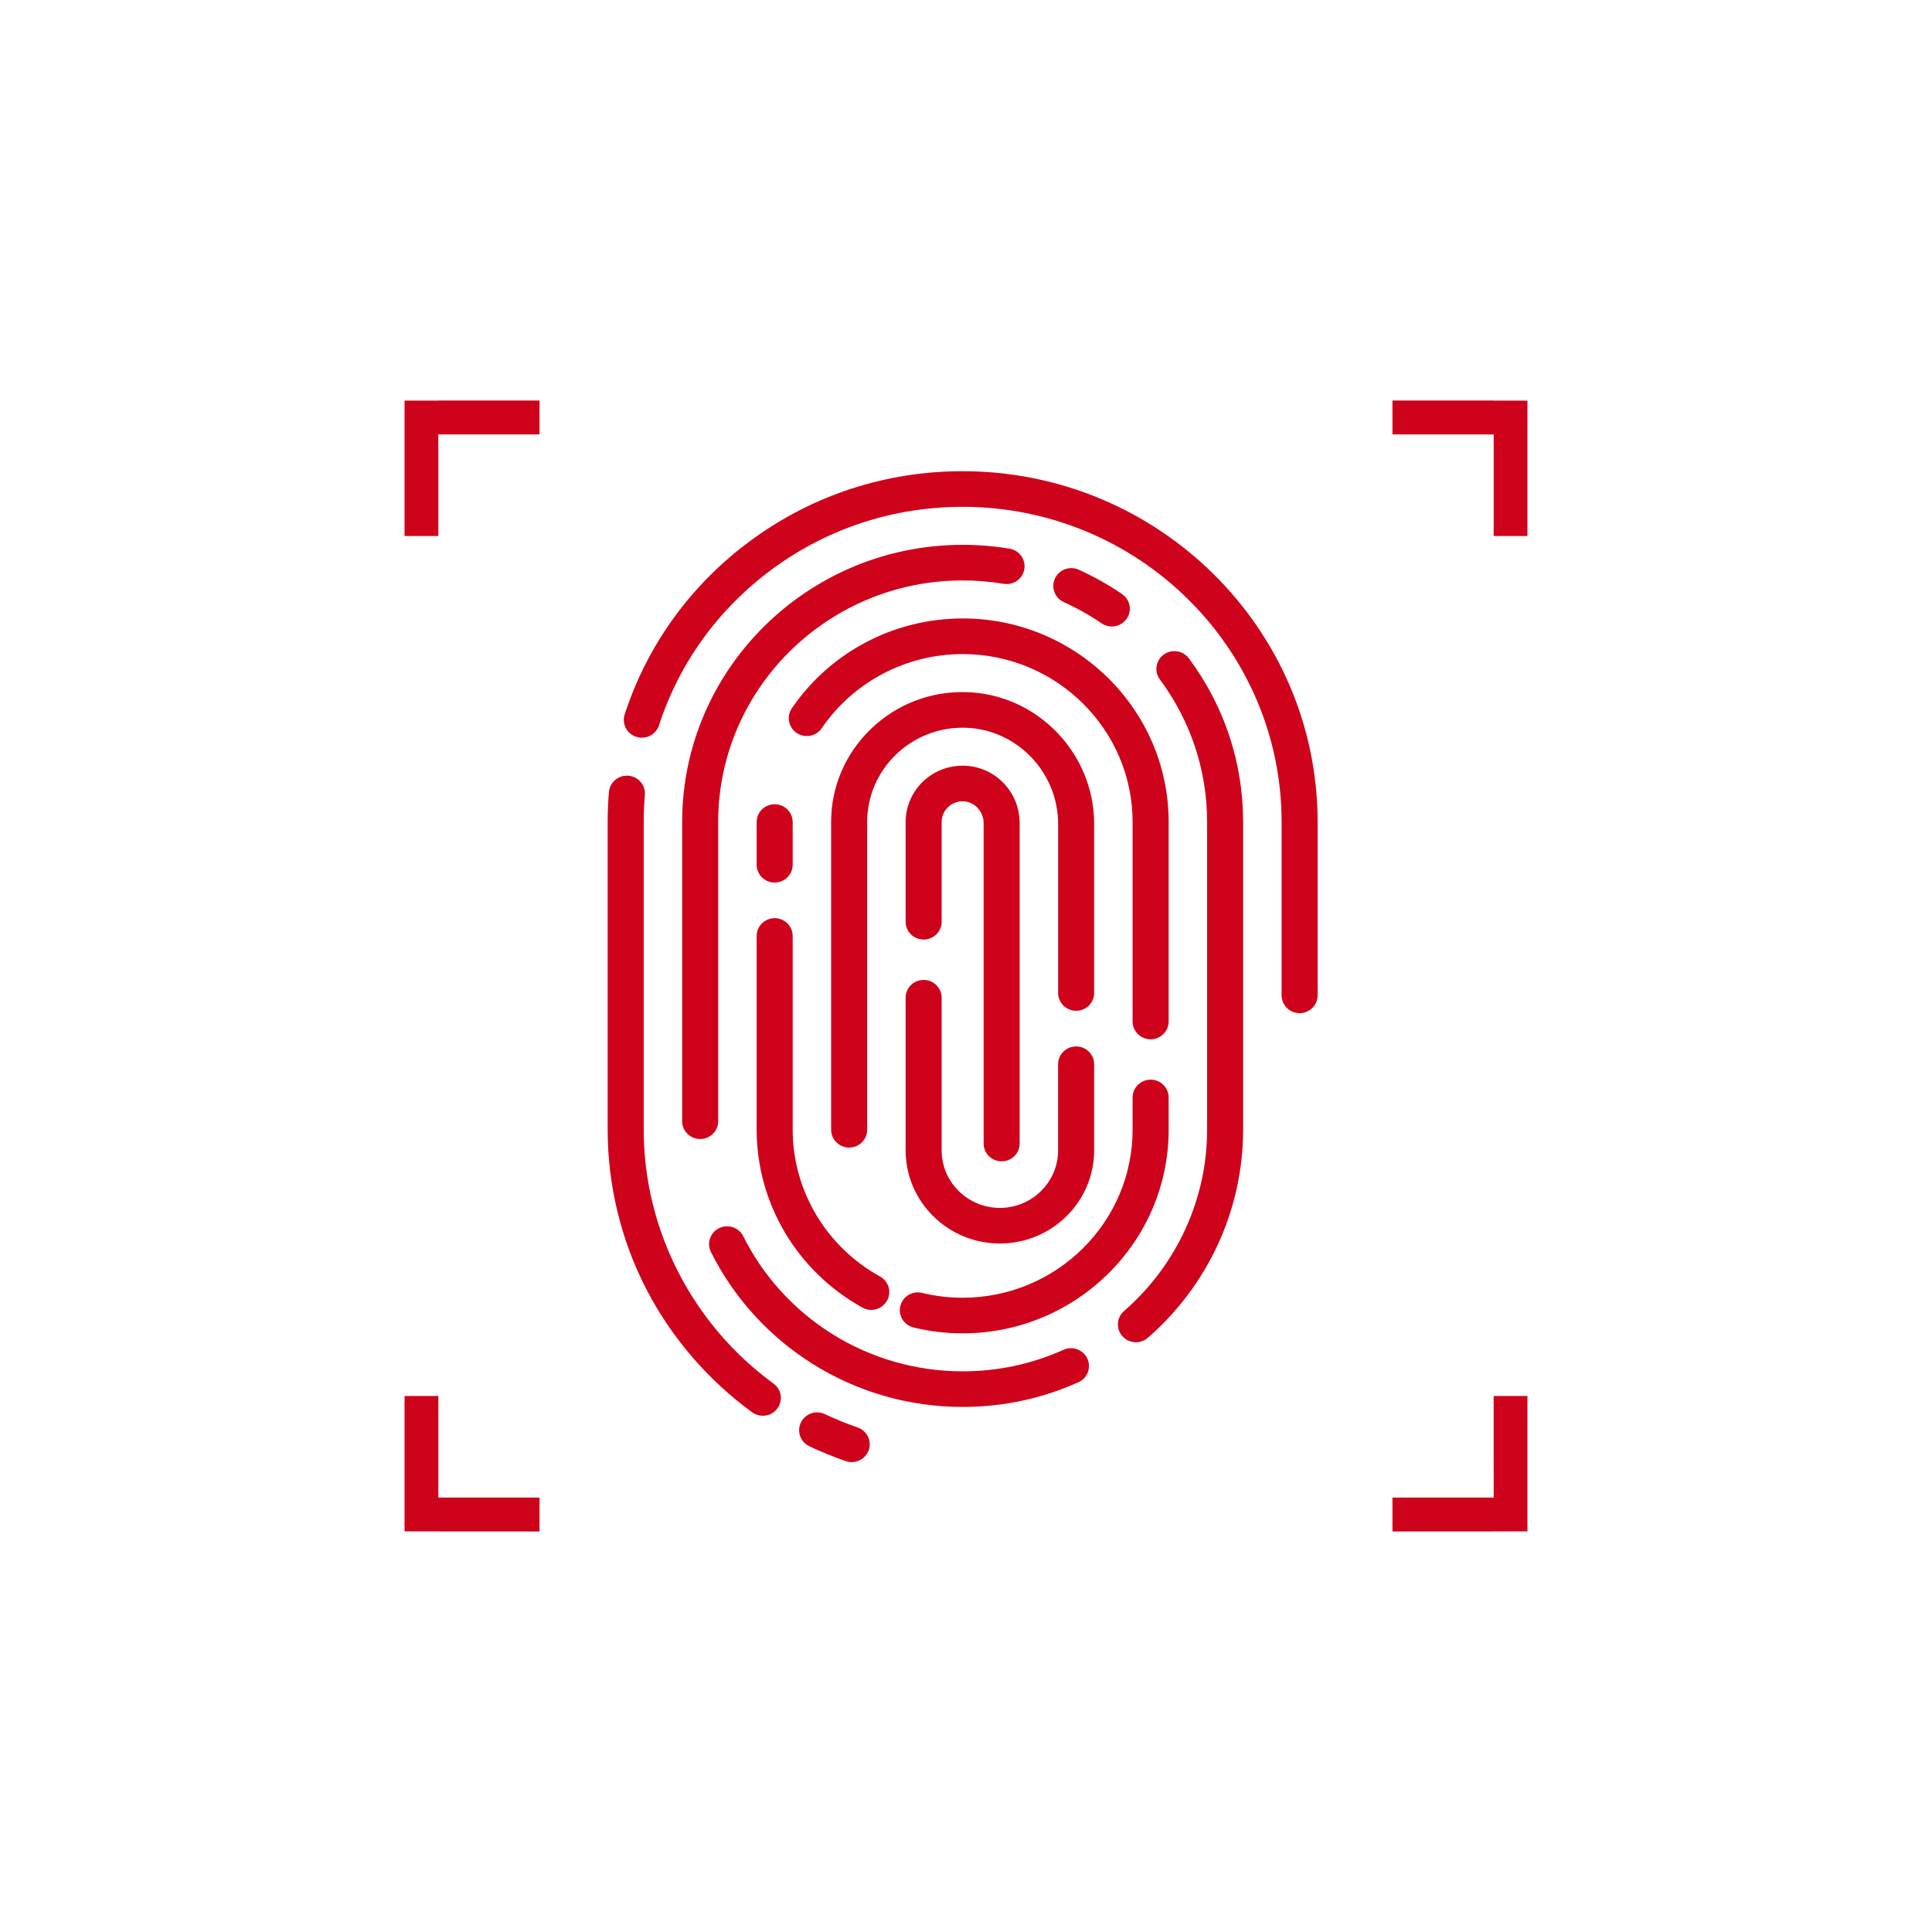 <?xml version="1.0" encoding="UTF-8"?>
<svg width="48px" height="48px" viewBox="0 0 48 48" version="1.1" xmlns="http://www.w3.org/2000/svg" xmlns:xlink="http://www.w3.org/1999/xlink">
    <title>9CFB8302-FE74-42BD-8633-E181B438BC29@0.5x</title>
    <g id="Influencer-microsite_web_02" stroke="none" stroke-width="1" fill="none" fill-rule="evenodd">
        <g id="09" transform="translate(-729, -1972)">
            <g id="Group" transform="translate(739, 1982)" fill="#CF021B">
                <g id="fingerprints" transform="translate(5.097, 1.707)">
                    <path d="M4.801,23.635 C4.908,23.414 5.175,23.321 5.398,23.427 C5.662,23.552 5.935,23.663 6.211,23.758 C6.444,23.839 6.568,24.091 6.486,24.322 C6.422,24.504 6.249,24.619 6.064,24.619 C6.015,24.619 5.965,24.611 5.916,24.594 C5.609,24.488 5.305,24.364 5.011,24.225 C4.788,24.119 4.694,23.855 4.801,23.635 Z M0.516,7.566 C0.763,7.586 0.945,7.8 0.924,8.044 C0.905,8.266 0.896,8.492 0.896,8.716 L0.896,8.716 L0.896,16.361 C0.896,18.838 2.101,21.196 4.122,22.668 C4.321,22.813 4.363,23.09 4.216,23.287 C4.128,23.405 3.993,23.467 3.855,23.467 C3.763,23.467 3.67,23.439 3.59,23.381 C2.501,22.587 1.598,21.541 0.979,20.356 C0.338,19.13 0,17.749 0,16.361 L0,16.361 L0,8.716 C0,8.467 0.011,8.216 0.032,7.969 C0.053,7.725 0.27,7.545 0.516,7.566 Z M2.769,18.806 C2.991,18.698 3.26,18.788 3.369,19.007 C3.864,19.998 4.625,20.836 5.571,21.431 C6.543,22.041 7.666,22.363 8.82,22.363 C9.693,22.363 10.536,22.184 11.326,21.828 C11.551,21.727 11.816,21.825 11.918,22.048 C12.021,22.27 11.922,22.533 11.696,22.634 C10.789,23.042 9.822,23.248 8.82,23.248 C7.495,23.248 6.206,22.878 5.091,22.178 C4.006,21.496 3.133,20.535 2.566,19.399 C2.457,19.18 2.547,18.915 2.769,18.806 Z M13.816,4.556 C14.015,4.411 14.295,4.454 14.442,4.651 C15.323,5.838 15.788,7.243 15.788,8.716 L15.788,8.716 L15.788,16.361 C15.788,18.336 14.926,20.22 13.421,21.53 C13.336,21.604 13.23,21.641 13.125,21.641 C13.001,21.641 12.877,21.59 12.789,21.49 C12.625,21.307 12.643,21.027 12.829,20.866 C14.141,19.724 14.893,18.082 14.893,16.361 L14.893,16.361 L14.893,8.716 C14.893,7.433 14.487,6.208 13.72,5.174 C13.573,4.977 13.616,4.7 13.816,4.556 Z M13.49,15.117 C13.737,15.117 13.938,15.315 13.938,15.56 L13.938,15.56 L13.938,16.361 C13.938,19.15 11.642,21.419 8.82,21.42 C8.408,21.42 7.997,21.371 7.6,21.274 C7.36,21.216 7.213,20.977 7.272,20.739 C7.331,20.502 7.573,20.356 7.813,20.415 C8.141,20.494 8.48,20.535 8.82,20.535 C11.148,20.535 13.042,18.662 13.042,16.361 L13.042,16.361 L13.042,15.56 C13.042,15.315 13.243,15.117 13.49,15.117 Z M4.149,11.105 C4.396,11.105 4.597,11.303 4.597,11.548 L4.597,11.548 L4.597,16.361 C4.597,17.871 5.429,19.269 6.768,20.008 C6.984,20.127 7.061,20.397 6.94,20.61 C6.858,20.755 6.706,20.837 6.549,20.837 C6.475,20.837 6.4,20.819 6.331,20.78 C4.709,19.885 3.702,18.192 3.702,16.361 L3.702,16.361 L3.702,11.548 C3.702,11.303 3.902,11.105 4.149,11.105 Z M7.85,12.639 C8.098,12.639 8.298,12.837 8.298,13.082 L8.298,13.082 L8.298,16.874 C8.298,17.662 8.947,18.303 9.745,18.303 C10.543,18.303 11.191,17.662 11.191,16.874 L11.191,16.874 L11.191,14.734 C11.191,14.489 11.392,14.291 11.639,14.291 C11.887,14.291 12.087,14.489 12.087,14.734 L12.087,14.734 L12.087,16.874 C12.087,18.15 11.036,19.188 9.745,19.188 C8.454,19.188 7.403,18.15 7.403,16.874 L7.403,16.874 L7.403,13.082 C7.403,12.837 7.603,12.639 7.85,12.639 Z M8.891,7.318 C9.645,7.355 10.236,7.981 10.236,8.744 L10.236,8.744 L10.236,16.703 C10.236,16.948 10.036,17.146 9.789,17.146 C9.541,17.146 9.341,16.948 9.341,16.703 L9.341,16.703 L9.341,8.744 C9.341,8.458 9.119,8.215 8.846,8.202 C8.702,8.195 8.565,8.245 8.461,8.343 C8.356,8.442 8.298,8.574 8.298,8.716 L8.298,8.716 L8.298,11.193 C8.298,11.438 8.098,11.636 7.85,11.636 C7.603,11.636 7.403,11.438 7.403,11.193 L7.403,11.193 L7.403,8.716 C7.403,8.335 7.563,7.966 7.843,7.702 C8.127,7.435 8.499,7.299 8.891,7.318 Z M8.883,5.488 C10.65,5.521 12.087,6.99 12.087,8.763 L12.087,8.763 L12.087,12.964 C12.087,13.208 11.887,13.406 11.64,13.406 C11.392,13.406 11.192,13.208 11.192,12.964 L11.192,12.964 L11.192,8.763 C11.192,7.469 10.148,6.396 8.866,6.373 C8.227,6.361 7.618,6.599 7.159,7.044 C6.701,7.489 6.448,8.083 6.448,8.716 L6.448,8.716 L6.448,16.361 C6.448,16.606 6.247,16.804 6,16.804 C5.753,16.804 5.552,16.606 5.552,16.361 L5.552,16.361 L5.552,8.716 C5.552,7.843 5.9,7.025 6.532,6.412 C7.164,5.799 7.998,5.471 8.883,5.488 Z M8.82,1.829 C9.21,1.829 9.603,1.861 9.986,1.925 C10.229,1.966 10.394,2.195 10.352,2.435 C10.311,2.676 10.081,2.839 9.836,2.798 C9.502,2.742 9.161,2.714 8.82,2.714 C5.471,2.714 2.746,5.407 2.746,8.716 L2.746,8.716 L2.746,16.15 C2.746,16.394 2.546,16.592 2.299,16.592 C2.051,16.592 1.851,16.394 1.851,16.15 L1.851,16.15 L1.851,8.716 C1.851,4.919 4.977,1.829 8.82,1.829 Z M8.82,3.658 C11.642,3.658 13.938,5.927 13.938,8.716 L13.938,8.716 L13.938,13.672 C13.938,13.916 13.737,14.114 13.49,14.114 C13.243,14.114 13.042,13.916 13.042,13.672 L13.042,13.672 L13.042,8.716 C13.042,6.415 11.148,4.543 8.82,4.543 C7.417,4.543 6.108,5.232 5.319,6.385 C5.18,6.588 4.902,6.641 4.697,6.504 C4.492,6.367 4.438,6.092 4.577,5.889 C5.533,4.492 7.119,3.658 8.82,3.658 Z M8.82,0 C13.683,0 17.639,3.91 17.639,8.716 L17.639,8.716 L17.639,13.023 C17.639,13.267 17.439,13.465 17.191,13.465 C16.944,13.465 16.744,13.267 16.744,13.023 L16.744,13.023 L16.744,8.716 C16.744,4.398 13.189,0.885 8.82,0.885 C7.109,0.885 5.48,1.415 4.109,2.418 C2.765,3.402 1.785,4.749 1.275,6.314 C1.2,6.547 0.947,6.675 0.712,6.6 C0.476,6.525 0.347,6.276 0.423,6.043 C0.99,4.301 2.081,2.801 3.576,1.707 C5.102,0.59 6.915,0 8.82,0 Z M4.149,8.274 C4.396,8.274 4.597,8.472 4.597,8.716 L4.597,8.716 L4.597,9.778 C4.597,10.022 4.396,10.22 4.149,10.22 C3.902,10.22 3.702,10.022 3.702,9.778 L3.702,9.778 L3.702,8.716 C3.702,8.472 3.902,8.274 4.149,8.274 Z M11.112,2.667 C11.215,2.444 11.481,2.346 11.706,2.448 C12.08,2.617 12.441,2.82 12.78,3.052 C12.984,3.191 13.034,3.467 12.894,3.668 C12.806,3.792 12.667,3.858 12.525,3.858 C12.437,3.858 12.348,3.833 12.27,3.779 C11.975,3.577 11.66,3.4 11.334,3.253 C11.109,3.151 11.01,2.889 11.112,2.667 Z" id="Combined-Shape"></path>
                </g>
                <path d="M3.411,24.689 L3.411,25.529 L0.887,25.528 L0.887,28.043 L0.045,28.043 L0.045,25.528 L0.047,25.527 L0.047,24.689 L3.411,24.689 Z" id="Combined-Shape" transform="translate(1.728, 26.366) scale(-1, -1) rotate(90) translate(-1.728, -26.366) "></path>
                <path d="M3.411,-0.043 L3.411,0.796 L0.887,0.796 L0.887,3.311 L0.045,3.311 L0.045,0.796 L0.047,0.795 L0.047,-0.043 L3.411,-0.043 Z" id="Combined-Shape" transform="translate(1.728, 1.634) scale(-1, 1) rotate(90) translate(-1.728, -1.634) "></path>
                <path d="M27.955,24.689 L27.955,25.529 L25.431,25.528 L25.431,28.043 L24.589,28.043 L24.589,25.528 L24.591,25.527 L24.591,24.689 L27.955,24.689 Z" id="Combined-Shape" transform="translate(26.272, 26.366) scale(1, -1) rotate(90) translate(-26.272, -26.366) "></path>
                <path d="M27.955,-0.043 L27.955,0.796 L25.431,0.796 L25.431,3.311 L24.589,3.311 L24.589,0.796 L24.591,0.795 L24.592,-0.043 L27.955,-0.043 Z" id="Combined-Shape" transform="translate(26.272, 1.634) rotate(90) translate(-26.272, -1.634) "></path>
            </g>
            <rect id="Rectangle-Copy-13" x="729" y="1972" width="48" height="48"></rect>
        </g>
    </g>
</svg>